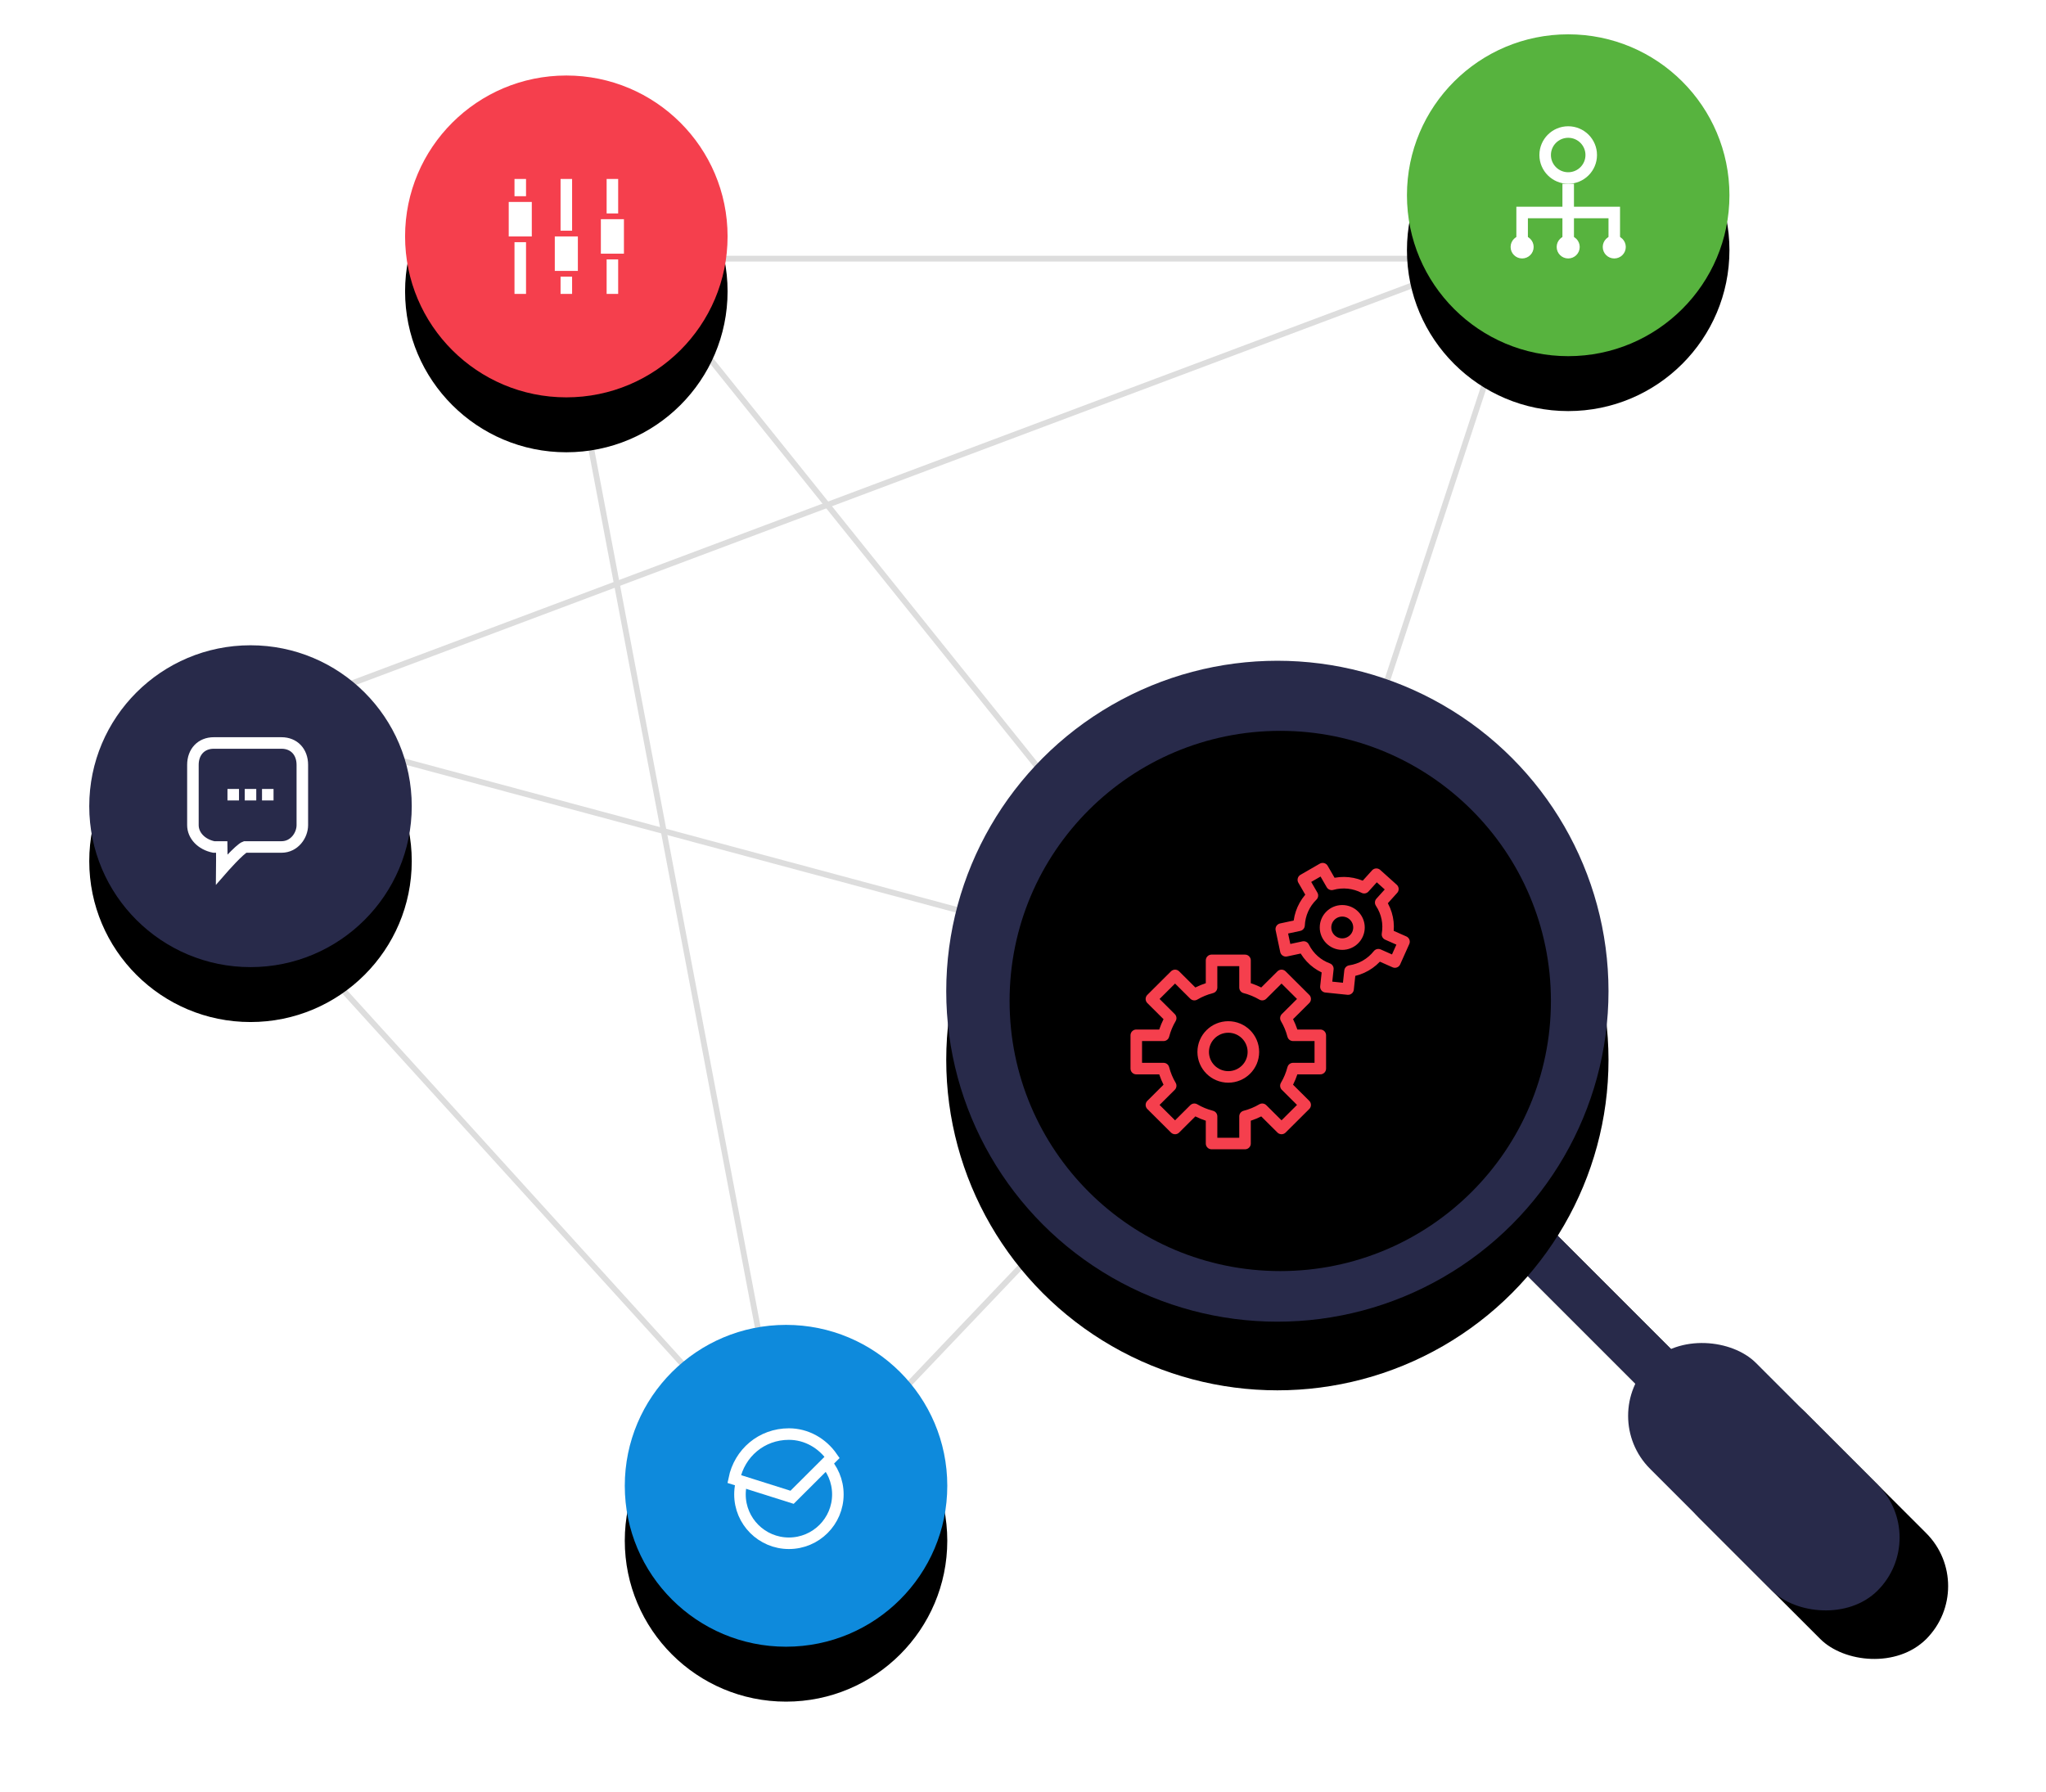 <?xml version="1.0" encoding="UTF-8"?>
<svg width="298px" height="261px" viewBox="0 0 298 261" version="1.1" xmlns="http://www.w3.org/2000/svg" xmlns:xlink="http://www.w3.org/1999/xlink">
    <!-- Generator: Sketch 42 (36781) - http://www.bohemiancoding.com/sketch -->
    <title>Group 19@3x</title>
    <desc>Created with Sketch.</desc>
    <defs>
        <rect id="path-1" x="215.972" y="128.079" width="7.232" height="115.535" rx="3.616"></rect>
        <filter x="-50%" y="-50%" width="200%" height="200%" filterUnits="objectBoundingBox" id="filter-2">
            <feOffset dx="0" dy="10" in="SourceAlpha" result="shadowOffsetOuter1"></feOffset>
            <feGaussianBlur stdDeviation="7.5" in="shadowOffsetOuter1" result="shadowBlurOuter1"></feGaussianBlur>
            <feColorMatrix values="0 0 0 0 0.157   0 0 0 0 0.165   0 0 0 0 0.29  0 0 0 0.15 0" type="matrix" in="shadowBlurOuter1"></feColorMatrix>
        </filter>
        <rect id="path-3" x="233.001" y="186.676" width="21.809" height="46.884" rx="10.904"></rect>
        <filter x="-50%" y="-50%" width="200%" height="200%" filterUnits="objectBoundingBox" id="filter-4">
            <feOffset dx="0" dy="10" in="SourceAlpha" result="shadowOffsetOuter1"></feOffset>
            <feGaussianBlur stdDeviation="7.5" in="shadowOffsetOuter1" result="shadowBlurOuter1"></feGaussianBlur>
            <feColorMatrix values="0 0 0 0 0.157   0 0 0 0 0.165   0 0 0 0 0.29  0 0 0 0.15 0" type="matrix" in="shadowBlurOuter1"></feColorMatrix>
        </filter>
        <ellipse id="path-5" cx="23.486" cy="23.442" rx="23.486" ry="23.442"></ellipse>
        <filter x="-50%" y="-50%" width="200%" height="200%" filterUnits="objectBoundingBox" id="filter-6">
            <feOffset dx="0" dy="8" in="SourceAlpha" result="shadowOffsetOuter1"></feOffset>
            <feGaussianBlur stdDeviation="6.5" in="shadowOffsetOuter1" result="shadowBlurOuter1"></feGaussianBlur>
            <feColorMatrix values="0 0 0 0 0.157   0 0 0 0 0.165   0 0 0 0 0.29  0 0 0 0.15 0" type="matrix" in="shadowBlurOuter1"></feColorMatrix>
        </filter>
        <ellipse id="path-7" cx="23.486" cy="23.442" rx="23.486" ry="23.442"></ellipse>
        <filter x="-50%" y="-50%" width="200%" height="200%" filterUnits="objectBoundingBox" id="filter-8">
            <feOffset dx="0" dy="8" in="SourceAlpha" result="shadowOffsetOuter1"></feOffset>
            <feGaussianBlur stdDeviation="6.5" in="shadowOffsetOuter1" result="shadowBlurOuter1"></feGaussianBlur>
            <feColorMatrix values="0 0 0 0 0.157   0 0 0 0 0.165   0 0 0 0 0.29  0 0 0 0.15 0" type="matrix" in="shadowBlurOuter1"></feColorMatrix>
        </filter>
        <ellipse id="path-9" cx="23.486" cy="23.442" rx="23.486" ry="23.442"></ellipse>
        <filter x="-50%" y="-50%" width="200%" height="200%" filterUnits="objectBoundingBox" id="filter-10">
            <feOffset dx="0" dy="8" in="SourceAlpha" result="shadowOffsetOuter1"></feOffset>
            <feGaussianBlur stdDeviation="6.5" in="shadowOffsetOuter1" result="shadowBlurOuter1"></feGaussianBlur>
            <feColorMatrix values="0 0 0 0 0.157   0 0 0 0 0.165   0 0 0 0 0.29  0 0 0 0.15 0" type="matrix" in="shadowBlurOuter1"></feColorMatrix>
        </filter>
        <ellipse id="path-11" cx="23.486" cy="23.442" rx="23.486" ry="23.442"></ellipse>
        <filter x="-50%" y="-50%" width="200%" height="200%" filterUnits="objectBoundingBox" id="filter-12">
            <feOffset dx="0" dy="8" in="SourceAlpha" result="shadowOffsetOuter1"></feOffset>
            <feGaussianBlur stdDeviation="6.5" in="shadowOffsetOuter1" result="shadowBlurOuter1"></feGaussianBlur>
            <feColorMatrix values="0 0 0 0 0.157   0 0 0 0 0.165   0 0 0 0 0.29  0 0 0 0.15 0" type="matrix" in="shadowBlurOuter1"></feColorMatrix>
        </filter>
        <ellipse id="path-13" cx="173.049" cy="139.395" rx="48.23" ry="48.14"></ellipse>
        <filter x="-50%" y="-50%" width="200%" height="200%" filterUnits="objectBoundingBox" id="filter-14">
            <feOffset dx="0" dy="10" in="SourceAlpha" result="shadowOffsetOuter1"></feOffset>
            <feGaussianBlur stdDeviation="7.5" in="shadowOffsetOuter1" result="shadowBlurOuter1"></feGaussianBlur>
            <feColorMatrix values="0 0 0 0 0.157   0 0 0 0 0.165   0 0 0 0 0.29  0 0 0 0.15 0" type="matrix" in="shadowBlurOuter1"></feColorMatrix>
        </filter>
        <ellipse id="path-15" cx="173.469" cy="139.814" rx="39.423" ry="39.349"></ellipse>
        <filter x="-50%" y="-50%" width="200%" height="200%" filterUnits="objectBoundingBox" id="filter-16">
            <feOffset dx="0" dy="1" in="SourceAlpha" result="shadowOffsetOuter1"></feOffset>
            <feGaussianBlur stdDeviation="1.5" in="shadowOffsetOuter1" result="shadowBlurOuter1"></feGaussianBlur>
            <feComposite in="shadowBlurOuter1" in2="SourceAlpha" operator="out" result="shadowBlurOuter1"></feComposite>
            <feColorMatrix values="0 0 0 0 0.157   0 0 0 0 0.165   0 0 0 0 0.29  0 0 0 0.08 0" type="matrix" in="shadowBlurOuter1"></feColorMatrix>
        </filter>
        <mask id="mask-17" maskContentUnits="userSpaceOnUse" maskUnits="objectBoundingBox" x="0" y="0" width="78.846" height="78.698" fill="white">
            <use xlink:href="#path-15"></use>
        </mask>
    </defs>
    <g id="01----Landing-page" stroke="none" stroke-width="1" fill="none" fill-rule="evenodd">
        <g id="Przeswietl-NaszProdukt-API-01" transform="translate(-267, -956)">
            <g id="Group-19" transform="translate(280, 961)">
                <g id="icon_find" transform="translate(21.486, 29.302)" stroke="#DDDDDD" stroke-width="0.84">
                    <path d="M1,71.163 L190.567,7.10542736e-15" id="Path-14"></path>
                    <path d="M188.889,0 L151.982,112.186" id="Path-14"></path>
                    <path d="M1,70.326 L153.66,111.349" id="Path-14"></path>
                    <path d="M0.951,93.928 L77.307,178.034" id="Path-14"></path>
                    <path d="M57.201,3.377 L190.619,3.377" id="Path-14"></path>
                    <path d="M57.201,3.377 L148.475,117.08" id="Path-14-Copy"></path>
                    <path d="M81.147,186.83 L47.799,10.873" id="Path-14"></path>
                    <path d="M86.158,179.659 L151.982,110.512" id="Path-14"></path>
                </g>
                <g id="Rectangle-18" transform="translate(219.588, 185.846) rotate(-45) translate(-219.588, -185.846) ">
                    <use fill="black" fill-opacity="1" filter="url(#filter-2)" xlink:href="#path-1"></use>
                    <use fill="#282A4A" fill-rule="evenodd" xlink:href="#path-1"></use>
                </g>
                <g id="Rectangle-18-Copy" transform="translate(243.905, 210.118) rotate(-45) translate(-243.905, -210.118) ">
                    <use fill="black" fill-opacity="1" filter="url(#filter-4)" xlink:href="#path-3"></use>
                    <use fill="#282A4A" fill-rule="evenodd" xlink:href="#path-3"></use>
                </g>
                <g id="Group-17" transform="translate(78, 188)">
                    <g id="Oval-2">
                        <use fill="black" fill-opacity="1" filter="url(#filter-6)" xlink:href="#path-5"></use>
                        <use fill="#0E8ADC" fill-rule="evenodd" xlink:href="#path-5"></use>
                    </g>
                    <g id="Group-12" transform="translate(15.937, 15.907)" stroke="#FFFFFF" stroke-width="1.68">
                        <ellipse id="Oval-3" cx="7.969" cy="8.791" rx="7.13" ry="7.116"></ellipse>
                        <path d="M7.966,0 C3.988,0 0.77,2.758 6.21724894e-15,6.548 L8.429,9.209 L14.259,3.395 C12.826,1.323 10.517,0 7.966,0 Z" id="Combined-Shape" fill="#0E8ADC"></path>
                    </g>
                </g>
                <g id="Group-15" transform="translate(191.922, 0)">
                    <g id="Oval-2">
                        <use fill="black" fill-opacity="1" filter="url(#filter-8)" xlink:href="#path-7"></use>
                        <use fill="#57B33E" fill-rule="evenodd" xlink:href="#path-7"></use>
                    </g>
                    <g id="Group-9" transform="translate(15.098, 14.233)">
                        <polyline id="Path-17" stroke="#FFFFFF" stroke-width="1.68" points="1.678 15.907 1.678 11.721 15.098 11.721 15.098 15.907"></polyline>
                        <path d="M8.388,15.907 L8.388,7.535" id="Path-18" stroke="#FFFFFF" stroke-width="1.68"></path>
                        <ellipse id="Oval-9" fill="#FFFFFF" cx="1.678" cy="16.744" rx="1.678" ry="1.674"></ellipse>
                        <ellipse id="Oval-9" fill="#FFFFFF" cx="8.388" cy="16.744" rx="1.678" ry="1.674"></ellipse>
                        <ellipse id="Oval-9" fill="#FFFFFF" cx="15.098" cy="16.744" rx="1.678" ry="1.674"></ellipse>
                        <ellipse id="Oval-9" stroke="#FFFFFF" stroke-width="1.68" cx="8.388" cy="3.349" rx="3.355" ry="3.349"></ellipse>
                    </g>
                </g>
                <g id="Group-16" transform="translate(46, 6)">
                    <g id="Oval-2">
                        <use fill="black" fill-opacity="1" filter="url(#filter-10)" xlink:href="#path-9"></use>
                        <use fill="#F53F4D" fill-rule="evenodd" xlink:href="#path-9"></use>
                    </g>
                    <g id="Group-11" transform="translate(15.937, 15.07)" stroke="#FFFFFF">
                        <path d="M0.839,0 L0.839,2.512" id="Path-7" stroke-width="1.68"></path>
                        <path d="M0.839,3.349 L0.839,8.372" id="Path-7" stroke-width="3.36"></path>
                        <path d="M7.549,8.372 L7.549,13.395" id="Path-7" stroke-width="3.36"></path>
                        <path d="M14.259,5.86 L14.259,10.884" id="Path-7" stroke-width="3.36"></path>
                        <path d="M0.839,9.209 L0.839,16.744" id="Path-7" stroke-width="1.68"></path>
                        <path d="M7.549,0 L7.549,7.535" id="Path-7" stroke-width="1.68"></path>
                        <path d="M7.549,14.233 L7.549,16.744" id="Path-7" stroke-width="1.68"></path>
                        <path d="M14.259,0 L14.259,5.023" id="Path-7" stroke-width="1.68"></path>
                        <path d="M14.259,11.721 L14.259,16.744" id="Path-7" stroke-width="1.68"></path>
                    </g>
                </g>
                <g id="Group-14" transform="translate(0, 89)">
                    <g id="Oval-2">
                        <use fill="black" fill-opacity="1" filter="url(#filter-12)" xlink:href="#path-11"></use>
                        <use fill="#282A4A" fill-rule="evenodd" xlink:href="#path-11"></use>
                    </g>
                    <g id="Group-10" transform="translate(15.098, 14.233)">
                        <path d="M3.036,0 L12.901,0 C14.723,0 15.937,1.29 15.937,3.189 L15.937,11.96 C15.937,13.469 14.757,15.15 12.901,15.15 L7.589,15.15 C6.829,15.411 4.204,18.416 4.204,18.416 C4.204,18.416 4.228,15.969 4.204,15.15 C3.865,15.15 3.566,15.15 3.036,15.15 C1.214,14.774 0,13.468 0,11.96 L0,3.189 C0,1.29 1.218,0 3.036,0 Z" id="Rectangle-6" stroke="#FFFFFF" stroke-width="1.68" stroke-linecap="square"></path>
                        <rect id="Rectangle-7" fill="#FFFFFF" x="5.033" y="6.698" width="1.678" height="1.674"></rect>
                        <rect id="Rectangle-7" fill="#FFFFFF" x="7.549" y="6.698" width="1.678" height="1.674"></rect>
                        <rect id="Rectangle-7" fill="#FFFFFF" x="10.065" y="6.698" width="1.678" height="1.674"></rect>
                    </g>
                </g>
                <g id="Oval-6">
                    <use fill="black" fill-opacity="1" filter="url(#filter-14)" xlink:href="#path-13"></use>
                    <use fill="#282A4A" fill-rule="evenodd" xlink:href="#path-13"></use>
                </g>
                <g id="Oval-6-Copy">
                    <use fill="black" fill-opacity="1" filter="url(#filter-16)" xlink:href="#path-15"></use>
                    <use stroke="#D8DFE6" mask="url(#mask-17)" stroke-width="1.68" fill="#FFFFFF" fill-rule="evenodd" xlink:href="#path-15"></use>
                </g>
                <path d="M179.303,150.667 L179.303,145.815 L175.329,145.815 C175.098,144.928 174.748,144.091 174.291,143.32 L177.1,140.523 L173.655,137.093 L170.845,139.89 C170.07,139.435 169.23,139.086 168.338,138.857 L168.338,134.901 L163.464,134.901 L163.464,138.857 C162.572,139.086 161.732,139.435 160.957,139.89 L158.147,137.093 L154.702,140.523 L157.511,143.32 C157.054,144.091 156.703,144.928 156.473,145.815 L152.499,145.815 L152.499,150.667 L156.473,150.667 C156.703,151.554 157.054,152.391 157.511,153.162 L154.702,155.959 L158.147,159.389 L160.957,156.592 C161.73,157.047 162.572,157.396 163.464,157.625 L163.464,161.581 L168.338,161.581 L168.338,157.625 C169.23,157.396 170.07,157.047 170.845,156.592 L173.655,159.389 L177.1,155.959 L174.291,153.162 C174.748,152.392 175.098,151.554 175.329,150.667 L179.303,150.667 Z" id="Shape" stroke="#F53F4D" stroke-width="1.68" stroke-linecap="round" stroke-linejoin="round"></path>
                <ellipse id="Oval" stroke="#F53F4D" stroke-width="1.68" stroke-linecap="round" stroke-linejoin="round" cx="165.901" cy="148.241" rx="3.655" ry="3.638"></ellipse>
                <ellipse id="Oval" stroke="#F53F4D" stroke-width="1.68" stroke-linecap="round" stroke-linejoin="round" cx="182.499" cy="130.107" rx="2.437" ry="2.426"></ellipse>
                <path d="M188.977,129.712 L191.498,128.897 L190.494,125.821 L187.975,126.636 C187.104,125.274 185.736,124.265 184.123,123.851 L184.123,121.213 L180.874,121.213 L180.874,123.851 C179.262,124.265 177.894,125.274 177.022,126.635 L174.503,125.821 L173.499,128.897 L176.02,129.712 C175.915,131.45 176.479,133.01 177.486,134.224 L175.932,136.352 L178.56,138.253 L180.117,136.121 C181.658,136.726 183.336,136.727 184.88,136.121 L186.436,138.253 L189.064,136.352 L187.511,134.224 C188.516,133.012 189.083,131.454 188.977,129.712 Z" id="Shape" stroke="#F53F4D" stroke-width="1.68" stroke-linecap="round" stroke-linejoin="round" transform="translate(182.499, 129.733) rotate(-30) translate(-182.499, -129.733) "></path>
            </g>
        </g>
    </g>
</svg>